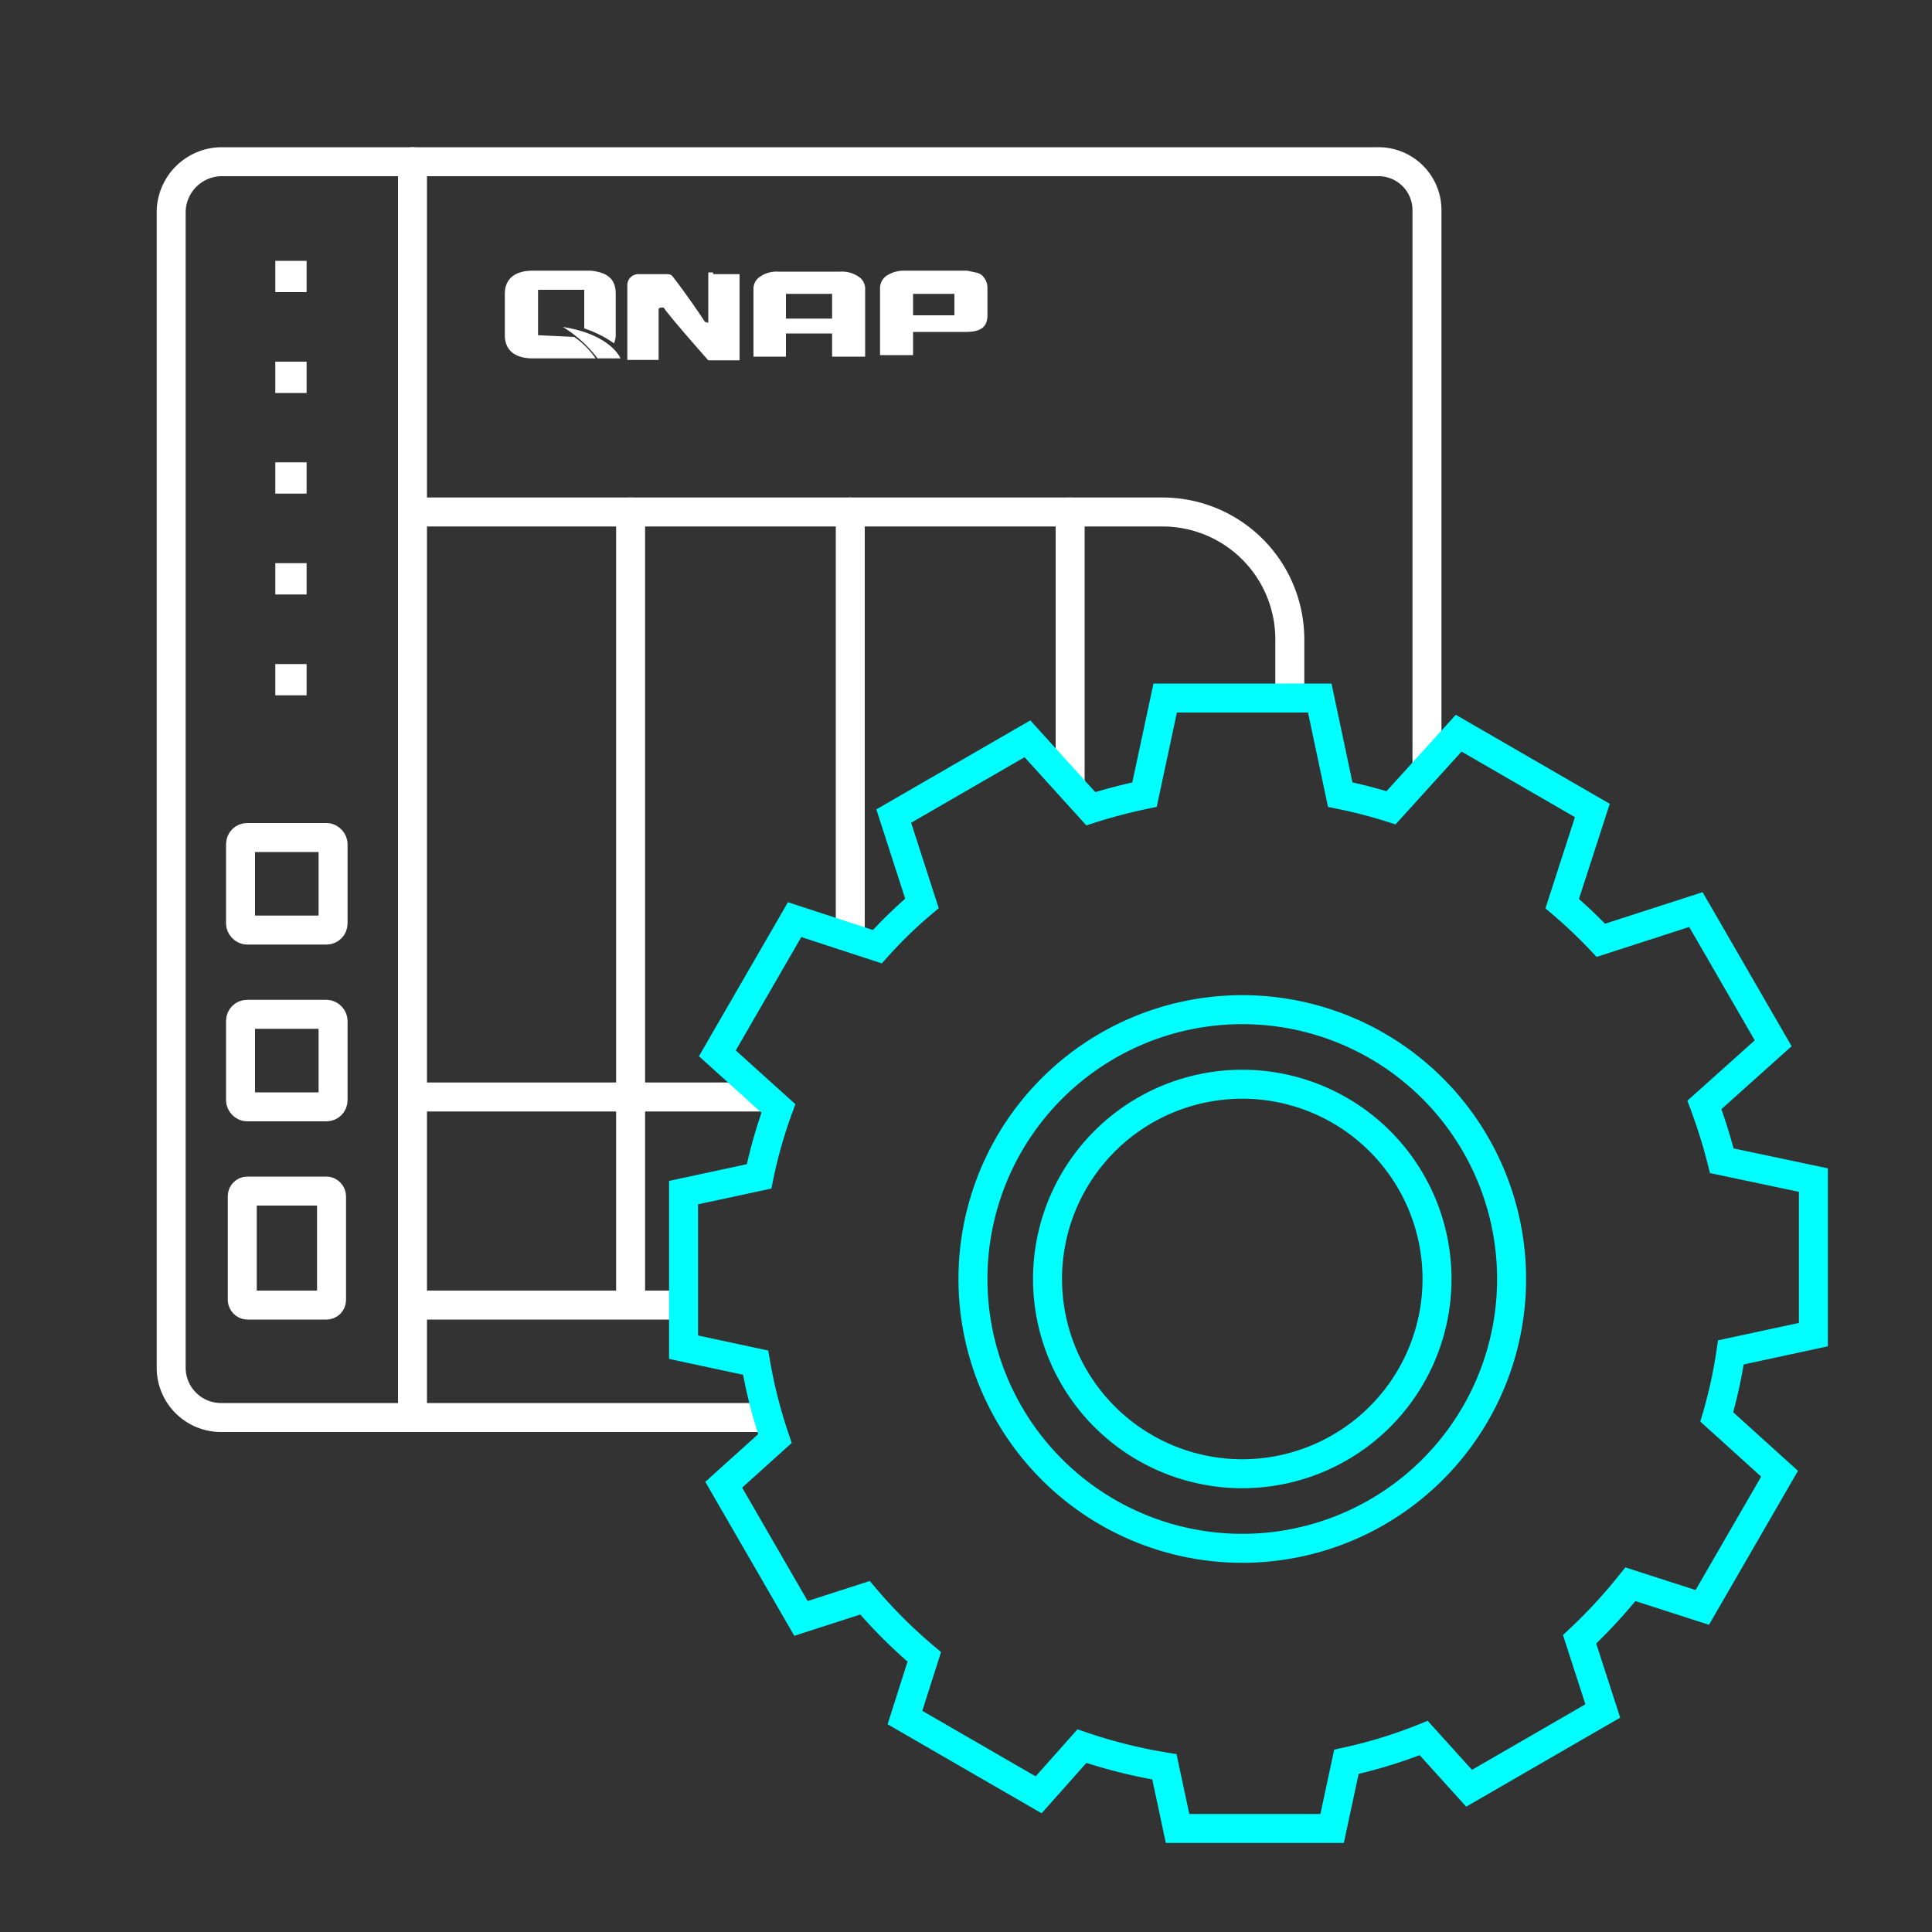 <svg id="bac4de90-87bd-4330-8498-e68315d7f7ba" data-name="圖層 1" xmlns="http://www.w3.org/2000/svg" xmlns:xlink="http://www.w3.org/1999/xlink" viewBox="0 0 100 100"><rect x="0" y="0" width="100" height="100" fill="#333333" stroke="none"/><defs><style>.a05a8fa4-5137-4158-950d-5ffbbc8c3615,.b401915b-f270-4b77-b1c2-fcb7a8795042,.b741830c-d986-42fc-9989-70e03e3db7aa{fill:none;}.f76a0ad9-732d-41b9-8f8c-db1f237f56c3{clip-path:url(#a8ef84ba-0830-491f-8f39-331f20ed94e5);}.b401915b-f270-4b77-b1c2-fcb7a8795042{stroke:#fff;}.b401915b-f270-4b77-b1c2-fcb7a8795042,.b741830c-d986-42fc-9989-70e03e3db7aa{stroke-linecap:round;stroke-miterlimit:10;stroke-width:1.5px;}.ba6e431b-70ab-43e9-8ff9-66b7405351a3{fill:#fff;}.b741830c-d986-42fc-9989-70e03e3db7aa{stroke:aqua;}</style><clipPath id="a8ef84ba-0830-491f-8f39-331f20ed94e5"><path class="a05a8fa4-5137-4158-950d-5ffbbc8c3615" d="M40.1,74.45a25.71,25.71,0,0,1-1-3.93l-3.73-.8v-8l3.91-.84a24.5,24.5,0,0,1,1-3.52l-3.16-2.85,4-6.92L45.41,49a23.15,23.15,0,0,1,2.31-2.23l-1.46-4.52,6.92-4,3.28,3.62a27.62,27.62,0,0,1,2.78-.73l1.07-5h8l1.06,5a25.34,25.34,0,0,1,2.63.68l3.52-3.89,1.18.68V6H5.88V75.21H39.26Z"/></clipPath></defs><g class="f76a0ad9-732d-41b9-8f8c-db1f237f56c3"><g id="eedd0b6c-5618-438d-9b37-02c2cf95e513" data-name="组 1324"><rect id="a4ebce68-e655-4f58-9955-65b3f856b6dc" data-name="矩形 536" class="b401915b-f270-4b77-b1c2-fcb7a8795042" x="12.45" y="52.5" width="4.79" height="4.79" rx="0.34"/><rect id="e32a289b-9301-4093-866b-d408ffc05d05" data-name="矩形 537" class="b401915b-f270-4b77-b1c2-fcb7a8795042" x="12.45" y="43.35" width="4.79" height="4.79" rx="0.34"/><rect id="eb62d7d7-fa52-4bf6-a470-da15cef7f0f7" data-name="矩形 538" class="b401915b-f270-4b77-b1c2-fcb7a8795042" x="12.54" y="61.65" width="4.62" height="5.9" rx="0.26"/><rect id="e6419eee-04bd-4012-b994-2c6e606b0952" data-name="矩形 539" class="ba6e431b-70ab-43e9-8ff9-66b7405351a3" x="14.25" y="13.5" width="1.62" height="1.62"/><rect id="e6270c12-050f-48f3-9d83-1ca8b357c6b1" data-name="矩形 540" class="ba6e431b-70ab-43e9-8ff9-66b7405351a3" x="14.25" y="34.37" width="1.62" height="1.62"/><rect id="a7f082a2-2cf6-4d45-90bf-92657534de44" data-name="矩形 541" class="ba6e431b-70ab-43e9-8ff9-66b7405351a3" x="14.25" y="29.15" width="1.62" height="1.62"/><rect id="bfab0c43-78fd-4907-9f97-15458f7f99ae" data-name="矩形 542" class="ba6e431b-70ab-43e9-8ff9-66b7405351a3" x="14.25" y="18.72" width="1.62" height="1.62"/><rect id="b71faffd-d502-48fa-957f-b72cba4dc947" data-name="矩形 543" class="ba6e431b-70ab-43e9-8ff9-66b7405351a3" x="14.25" y="23.93" width="1.62" height="1.62"/><line id="bb119e84-3d53-4ef6-9f7e-8a2fcccbdb17" data-name="直线 578" class="b401915b-f270-4b77-b1c2-fcb7a8795042" x1="32.64" y1="26.5" x2="32.64" y2="67.21"/><line id="a2e97faa-c31e-43f1-b5ba-d7369bcb037c" data-name="直线 579" class="b401915b-f270-4b77-b1c2-fcb7a8795042" x1="44.01" y1="26.5" x2="44.01" y2="67.21"/><line id="a0aa45c2-7c14-4d2d-89f9-9d7eb8aae703" data-name="直线 580" class="b401915b-f270-4b77-b1c2-fcb7a8795042" x1="55.39" y1="26.5" x2="55.39" y2="67.21"/><line id="f72b2a14-de06-48fd-a7b0-41707ba52954" data-name="直线 581" class="b401915b-f270-4b77-b1c2-fcb7a8795042" x1="66.68" y1="56.78" x2="21.95" y2="56.78"/><line id="a2be47db-63f9-403c-8199-ab8a746f966a" data-name="直线 582" class="b401915b-f270-4b77-b1c2-fcb7a8795042" x1="21.35" y1="8.37" x2="21.35" y2="73.37"/><path id="f3f8cfff-894d-44da-800a-ff0830f2eace" data-name="路径 1016" class="b401915b-f270-4b77-b1c2-fcb7a8795042" d="M22,26.5H60.18a6.59,6.59,0,0,1,6.58,6.59V67.55H22"/><path id="b6166f65-84cf-4bf7-bcb0-2ec2a18bb943" data-name="路径 1017" class="b401915b-f270-4b77-b1c2-fcb7a8795042" d="M71.3,73.37H11.43A2.58,2.58,0,0,1,8.86,70.8V10.94a2.63,2.63,0,0,1,2.57-2.57H71.3a2.51,2.51,0,0,1,2.56,2.47v60a2.52,2.52,0,0,1-2.47,2.57Z"/><path id="eb496822-eebf-4cc9-8ddf-e3a81989a8dc" data-name="路径 1018" class="ba6e431b-70ab-43e9-8ff9-66b7405351a3" d="M44.78,18.46H43.07v-1.2H40.68v1.2H39V15a.75.75,0,0,1,.34-.68,1.51,1.51,0,0,1,.94-.26H43.5a1.51,1.51,0,0,1,.94.26.75.75,0,0,1,.34.68Zm-1.71-3.25H40.68v1.28h2.39Z"/><path id="ada91ad3-5bcc-45ae-b05d-cec343fdfc7e" data-name="路径 1019" class="ba6e431b-70ab-43e9-8ff9-66b7405351a3" d="M50.85,14.27c-.17-.17-.42-.17-.77-.26H46.83a1.65,1.65,0,0,0-.94.26.79.79,0,0,0-.34.68v3.43h1.71v-1.2H50c.77,0,1.11-.26,1.11-.86V14.87a.91.91,0,0,0-.26-.6M49.4,16.32H47.26V15.21H49.4Z"/><path id="bc51ab4c-0ba2-471e-bf03-3aba7d896179" data-name="路径 1020" class="ba6e431b-70ab-43e9-8ff9-66b7405351a3" d="M36.91,14.1h-.25v2.57s0,.08-.09,0h-.08c-.26-.43-1.37-2-1.71-2.4-.09-.08-.18-.08-.35-.08H33.07a.57.57,0,0,0-.6.57v3.87h1.62V16s0-.08.17-.08h.09c.34.51,2.31,2.73,2.31,2.73h1.62V14.19H36.91Z"/><path id="b56511f2-35b7-4d35-bd00-351cbb73f40f" data-name="路径 1021" class="ba6e431b-70ab-43e9-8ff9-66b7405351a3" d="M29.73,17.44h0l-1.88-.09V15h2.39v2a5.85,5.85,0,0,1,1.54.77,1.14,1.14,0,0,0,.09-.52V15.21c0-.77-.43-1.11-1.29-1.2h-3c-.94,0-1.45.43-1.45,1.2v2.14c0,.77.51,1.2,1.45,1.2h3.25a4.34,4.34,0,0,0-1.11-1.11"/><path id="b0e92cba-3272-4bb4-8a8b-78dfb8da5b6e" data-name="路径 1022" class="ba6e431b-70ab-43e9-8ff9-66b7405351a3" d="M29.13,16.92a6.52,6.52,0,0,1,1.8,1.63h1.19c-.17-.35-.85-1.29-3-1.63"/></g></g><path class="b741830c-d986-42fc-9989-70e03e3db7aa" d="M93.86,69.08v-8l-4.74-1a27.7,27.7,0,0,0-.9-2.89L91.78,54l-4-6.92-4.92,1.59a25.65,25.65,0,0,0-2-1.9l1.56-4.82-6.92-4L72,41.81a25.34,25.34,0,0,0-2.63-.68l-1.06-5h-8l-1.07,5a27.62,27.62,0,0,0-2.78.73l-3.28-3.62-6.92,4,1.46,4.52A23.15,23.15,0,0,0,45.41,49L41.13,47.6l-4,6.92,3.16,2.85a24.5,24.5,0,0,0-1,3.52l-3.91.84v8l3.73.8a25.71,25.71,0,0,0,1,3.93l-2.65,2.39,4,6.92,3.31-1.07a26.1,26.1,0,0,0,3.07,3.06l-1,3.14,6.92,4L56,90.38a26.41,26.41,0,0,0,4.27,1.07l.68,3.19h8l.74-3.45a24.86,24.86,0,0,0,4-1.23l2.35,2.6,6.92-4-1.2-3.71A27,27,0,0,0,84.39,82l3.72,1.2,4-6.92-3.25-2.94A24.78,24.78,0,0,0,89.59,70ZM78.24,66.2A13.94,13.94,0,1,1,64.3,52.26,13.94,13.94,0,0,1,78.24,66.2Zm-3.86,0A10.08,10.08,0,1,1,64.3,56.12,10.08,10.08,0,0,1,74.38,66.2Z"/></svg>